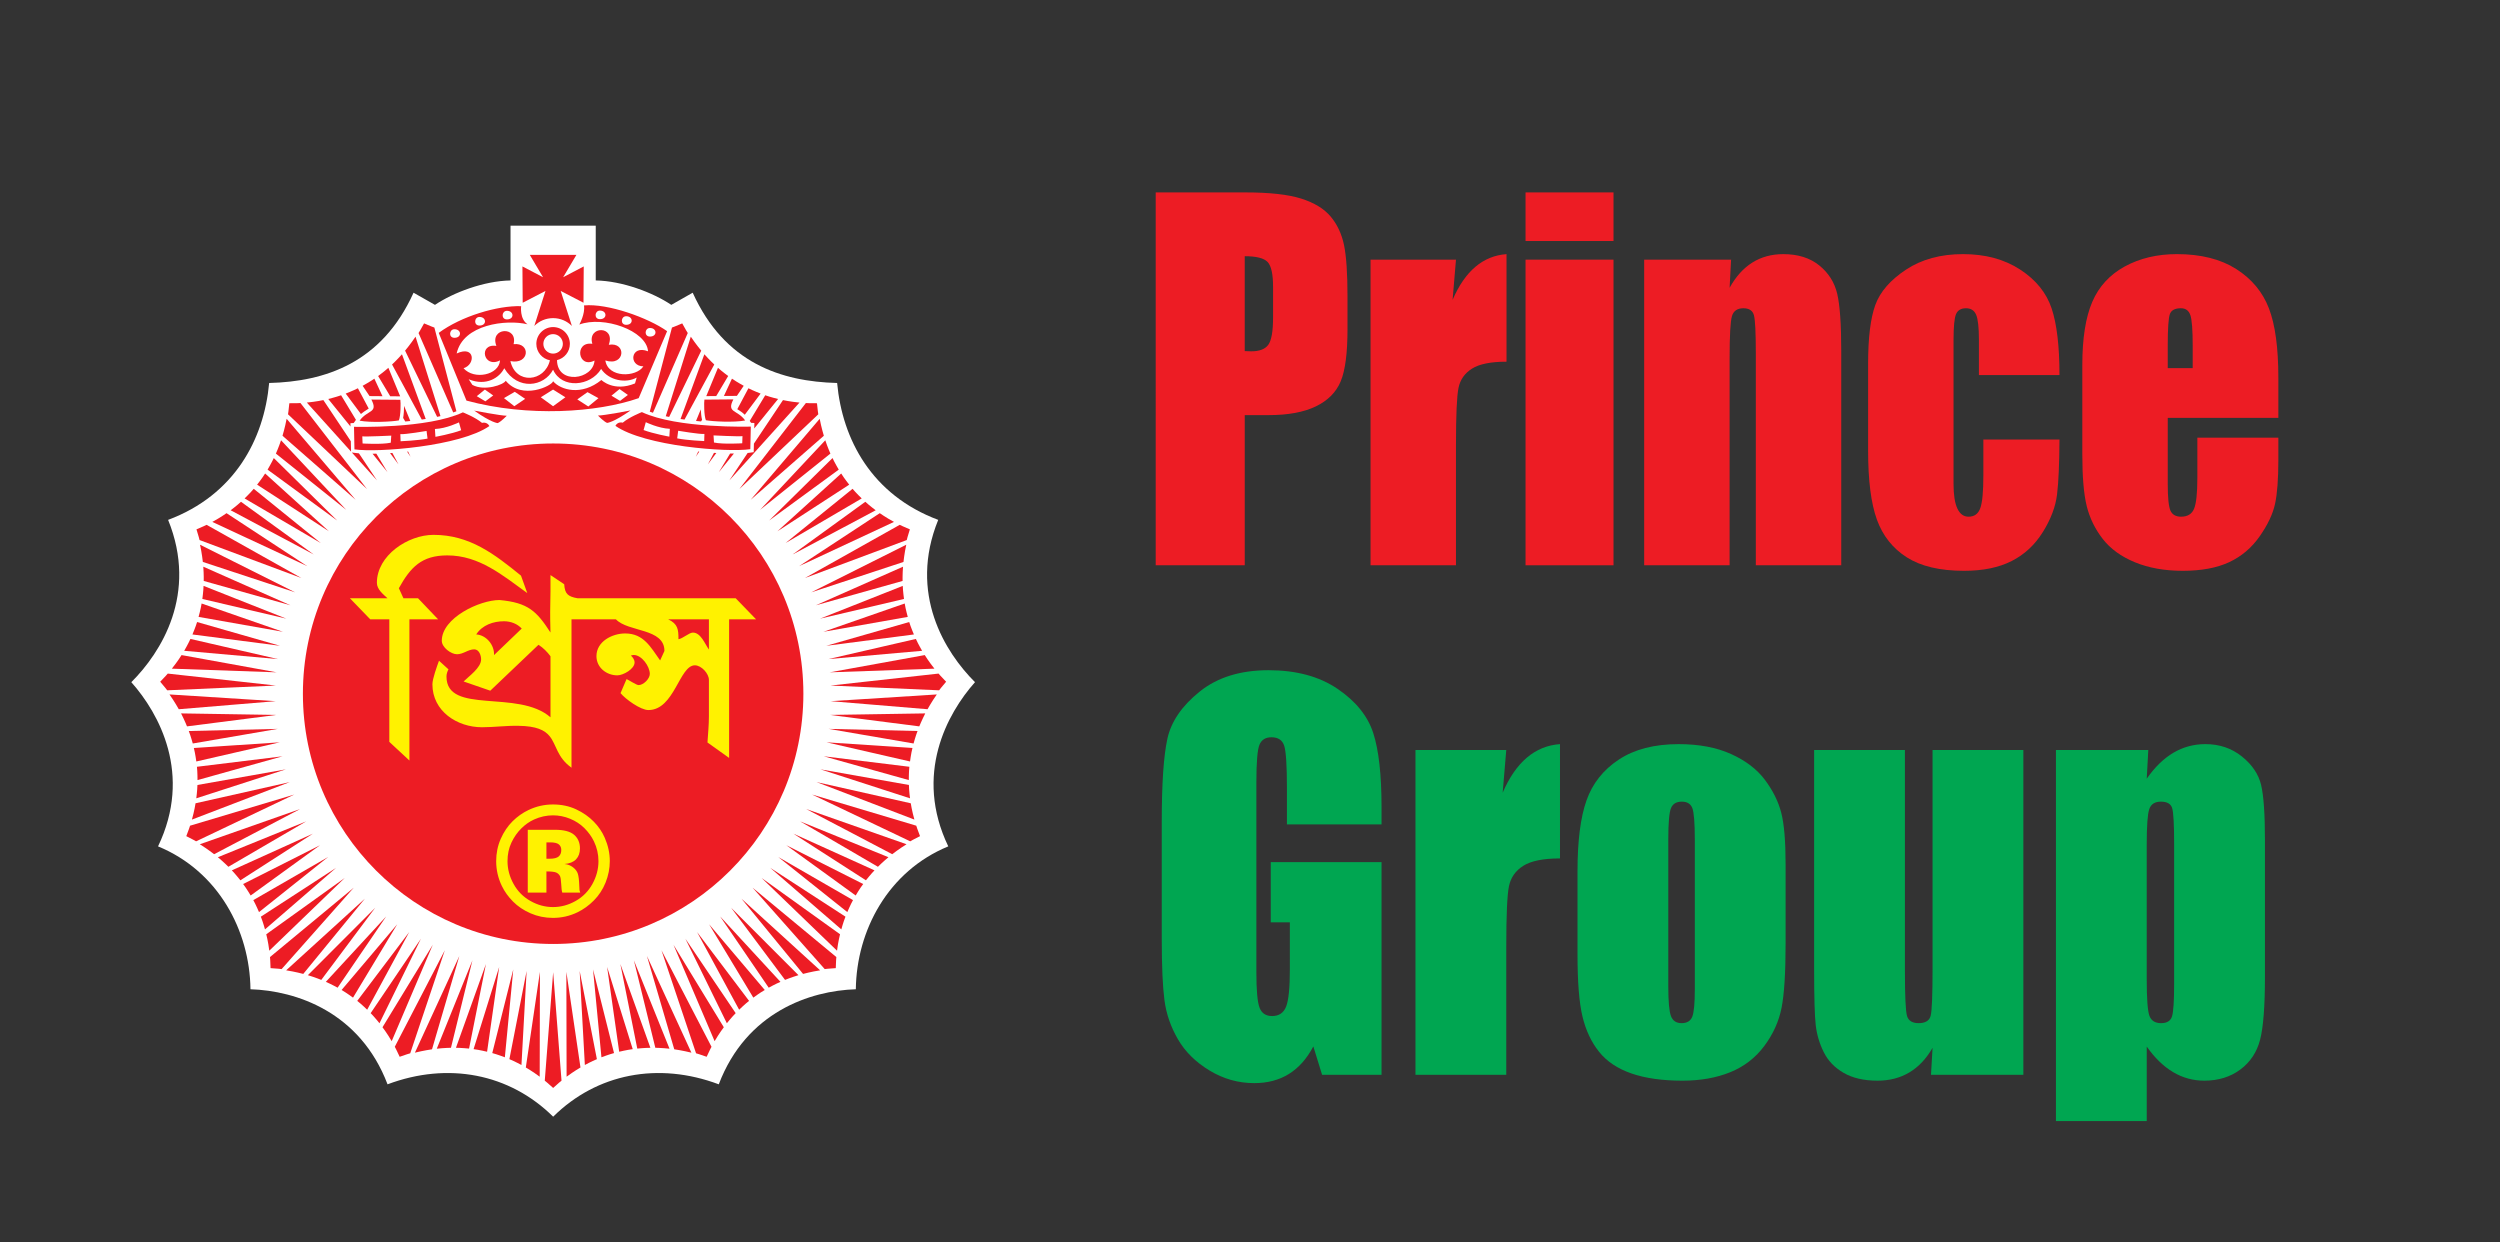 <?xml version="1.0" encoding="utf-8"?>
<!-- Generator: Adobe Illustrator 16.0.0, SVG Export Plug-In . SVG Version: 6.00 Build 0)  -->
<!DOCTYPE svg PUBLIC "-//W3C//DTD SVG 1.1//EN" "http://www.w3.org/Graphics/SVG/1.1/DTD/svg11.dtd">
<svg version="1.1" id="Layer_1" xmlns="http://www.w3.org/2000/svg" xmlns:xlink="http://www.w3.org/1999/xlink" x="0px" y="0px"
	 width="745.462px" height="370.481px" viewBox="0 0 745.462 370.481" enable-background="new 0 0 745.462 370.481"
	 xml:space="preserve">
<rect x="0" y="0" width="745.462" height="370.481" fill="#333333" stroke="none"/>
<g>
	<path fill="#FFFFFF" d="M152.232,67.29v16.334c-7.965,0.151-17.031,3.607-22.533,7.282l-6.381-3.624
		c-9.51,21.04-26.433,26.498-43.059,26.921c-1.544,16.848-10.324,33.396-30.131,40.816c8.953,22.037-2.073,39.525-10.972,48.394
		c8.333,9.387,18.262,27.52,7.97,48.962c17.993,7.41,27.349,25.115,27.561,42.607c13.607,0.426,32.673,6.758,40.871,28.346
		c17.992-6.758,36.346-3.239,49.386,9.655c13.038-12.895,31.387-16.413,49.384-9.655c8.203-21.588,27.274-27.92,40.866-28.346
		c0.222-17.492,9.575-35.197,27.565-42.607c-10.287-21.442-0.363-39.576,7.97-48.962c-8.893-8.869-19.925-26.357-10.966-48.394
		c-19.818-7.42-28.598-23.968-30.142-40.816c-16.621-0.423-33.544-5.881-43.068-26.921l-6.377,3.624
		c-5.503-3.675-14.563-7.131-22.534-7.282V67.29H152.232z"/>
	<g>
		<g>
			<path fill="#ED1C24" d="M164.943,289.902l2.493,32.338c0,0-1.083,0.86-2.493,2.169c-1.416-1.309-2.5-2.169-2.5-2.169
				L164.943,289.902z"/>
			<path fill="#ED1C24" d="M123.72,313.892l13.251-28.832l-8.149,27.824C128.822,312.884,126.219,313.26,123.72,313.892z"/>
			<path fill="#ED1C24" d="M130.242,312.709l10.635-26.363l-6.404,26.084C134.473,312.43,132.507,312.458,130.242,312.709z"/>
			<path fill="#ED1C24" d="M135.956,312.438l8.943-24.984l-5.029,25.216C139.87,312.669,137.408,312.43,135.956,312.438z"/>
			<path fill="#ED1C24" d="M141.218,312.841l7.632-24.513l-3.608,25.284C145.242,313.612,142.872,313.041,141.218,312.841z"/>
			<path fill="#ED1C24" d="M146.787,314.012l6.263-24.953l-2.51,26.21C150.54,315.269,148.243,314.394,146.787,314.012z"/>
			<path fill="#ED1C24" d="M151.893,315.825l5.138-26.292l-1.54,28.031C155.491,317.564,153.542,316.502,151.893,315.825z"/>
			<path fill="#ED1C24" d="M156.792,318.31l4.21-28.506c0,0-0.067,31.129-0.072,31.254
				C158.773,319.441,156.792,318.31,156.792,318.31z"/>
		</g>
		<g>
			<path fill="#ED1C24" d="M132.647,283.341l-10.323,30.737c0,0-1.343,0.37-3.147,1.038c-0.783-1.757-1.457-2.983-1.457-2.983
				L132.647,283.341z"/>
			<path fill="#ED1C24" d="M85.327,289.337l23.471-21.366l-18.37,22.434C90.428,290.404,87.882,289.721,85.327,289.337z"/>
			<path fill="#ED1C24" d="M91.797,290.783l20.091-20.116l-16.083,21.522C95.805,292.189,93.99,291.444,91.797,290.783z"/>
			<path fill="#ED1C24" d="M97.158,292.775l17.991-19.506l-14.476,21.242C100.673,294.512,98.501,293.329,97.158,292.775z"/>
			<path fill="#ED1C24" d="M101.851,295.202l16.596-19.594l-13.184,21.874C105.263,297.482,103.297,296.022,101.851,295.202z"/>
			<path fill="#ED1C24" d="M106.521,298.45l15.508-20.533l-12.542,23.164C109.487,301.081,107.719,299.362,106.521,298.45z"/>
			<path fill="#ED1C24" d="M110.524,302.107l14.989-22.196l-12.359,25.208C113.153,305.119,111.78,303.375,110.524,302.107z"/>
			<path fill="#ED1C24" d="M114.055,306.311l14.999-24.604c0,0-12.21,28.638-12.256,28.755
				C115.45,308.131,114.055,306.311,114.055,306.311z"/>
		</g>
		<g>
			<path fill="#ED1C24" d="M105.485,264.694l-21.506,24.271c0,0-1.385-0.178-3.303-0.28c-0.031-1.919-0.171-3.304-0.171-3.304
				L105.485,264.694z"/>
			<path fill="#ED1C24" d="M59.584,251.744l29.937-10.514l-25.674,13.481C63.847,254.712,61.777,253.093,59.584,251.744z"/>
			<path fill="#ED1C24" d="M64.966,255.609l26.344-10.693l-23.207,13.546C68.103,258.462,66.719,257.063,64.966,255.609z"/>
			<path fill="#ED1C24" d="M69.129,259.525l24.172-10.935L71.68,262.496C71.68,262.496,70.141,260.563,69.129,259.525z"/>
			<path fill="#ED1C24" d="M72.495,263.601l22.932-11.571l-20.681,14.993C74.745,267.022,73.505,264.917,72.495,263.601z"/>
			<path fill="#ED1C24" d="M75.533,268.401l22.288-12.847l-20.588,16.421C77.233,271.976,76.269,269.708,75.533,268.401z"/>
			<path fill="#ED1C24" d="M77.783,273.339l22.465-14.585l-21.23,18.377C79.017,277.131,78.436,274.986,77.783,273.339z"/>
			<path fill="#ED1C24" d="M79.395,278.585l23.409-16.794c0,0-22.408,21.607-22.506,21.691
				C79.97,280.796,79.395,278.585,79.395,278.585z"/>
		</g>
		<g>
			<path fill="#ED1C24" d="M87.748,236.921L58.47,250.872c0,0-1.192-0.71-2.923-1.544c0.714-1.779,1.124-3.117,1.124-3.117
				L87.748,236.921z"/>
			<path fill="#ED1C24" d="M50.537,207.072l31.674,2.008l-28.899,2.401C53.312,211.481,52.036,209.178,50.537,207.072z"/>
			<path fill="#ED1C24" d="M53.99,212.725l28.428,0.456l-26.655,3.414C55.764,216.595,55.038,214.772,53.99,212.725z"/>
			<path fill="#ED1C24" d="M56.292,217.978l26.525-0.64l-25.332,4.359C57.485,221.696,56.826,219.321,56.292,217.978z"/>
			<path fill="#ED1C24" d="M57.8,223.035l25.629-1.689l-24.892,5.715C58.537,227.061,58.221,224.642,57.8,223.035z"/>
			<path fill="#ED1C24" d="M58.724,228.64l25.541-3.128l-25.369,7.096C58.896,232.607,58.896,230.136,58.724,228.64z"/>
			<path fill="#ED1C24" d="M58.874,234.067l26.375-4.661l-26.717,8.64C58.532,238.046,58.822,235.847,58.874,234.067z"/>
			<path fill="#ED1C24" d="M58.309,239.528l28.107-6.324c0,0-29.066,11.135-29.189,11.185
				C57.967,241.788,58.309,239.528,58.309,239.528z"/>
		</g>
		<g>
			<path fill="#ED1C24" d="M82.252,204.422l-32.394,1.418c0,0-0.824-1.114-2.089-2.559c1.359-1.365,2.261-2.428,2.261-2.428
				L82.252,204.422z"/>
			<path fill="#ED1C24" d="M59.651,162.428l28.376,14.208l-27.542-9.074C60.486,167.562,60.207,164.945,59.651,162.428z"/>
			<path fill="#ED1C24" d="M60.621,168.979l25.997,11.513l-25.867-7.261C60.751,173.23,60.793,171.26,60.621,168.979z"/>
			<path fill="#ED1C24" d="M60.699,174.704l24.669,9.769L60.341,178.6C60.341,178.6,60.663,176.152,60.699,174.704z"/>
			<path fill="#ED1C24" d="M60.118,179.955l24.25,8.437l-25.161-4.444C59.207,183.948,59.87,181.605,60.118,179.955z"/>
			<path fill="#ED1C24" d="M58.771,185.479l24.73,7.088l-26.12-3.379C57.381,189.188,58.34,186.927,58.771,185.479z"/>
			<path fill="#ED1C24" d="M56.785,190.522l26.11,6.01l-27.971-2.474C54.924,194.059,56.048,192.15,56.785,190.522z"/>
			<path fill="#ED1C24" d="M54.14,195.335l28.351,5.145c0,0-31.114-1.083-31.254-1.095C52.943,197.283,54.14,195.335,54.14,195.335z
				"/>
		</g>
		<g>
			<path fill="#ED1C24" d="M89.889,172.368l-30.382-11.335c0,0-0.331-1.36-0.923-3.189c1.783-0.722,3.022-1.35,3.022-1.35
				L89.889,172.368z"/>
			<path fill="#ED1C24" d="M85.472,124.878l20.572,24.16l-21.806-19.099C84.238,129.939,85,127.419,85.472,124.878z"/>
			<path fill="#ED1C24" d="M83.802,131.286l19.442,20.749l-20.978-16.782C82.267,135.253,83.077,133.456,83.802,131.286z"/>
			<path fill="#ED1C24" d="M81.64,136.586l18.899,18.628l-20.75-15.176C79.79,140.038,81.044,137.907,81.64,136.586z"/>
			<path fill="#ED1C24" d="M79.058,141.19l19.028,17.244l-21.423-13.912C76.663,144.523,78.182,142.61,79.058,141.19z"/>
			<path fill="#ED1C24" d="M75.662,145.754L95.66,161.94l-22.725-13.314C72.935,148.626,74.709,146.916,75.662,145.754z"/>
			<path fill="#ED1C24" d="M71.862,149.624l21.688,15.719l-24.777-13.188C68.772,152.155,70.561,150.834,71.862,149.624z"/>
			<path fill="#ED1C24" d="M67.548,153.022l24.089,15.807c0,0-28.21-13.153-28.325-13.207
				C65.687,154.354,67.548,153.022,67.548,153.022z"/>
		</g>
		<path fill="#ED1C24" d="M109.435,145.838l-23.554-22.301c0,0,0.229-1.374,0.394-3.296c1.929,0.034,3.319-0.063,3.319-0.063
			L109.435,145.838z"/>
		<g>
			<path fill="#ED1C24" d="M206.166,313.892l-13.263-28.832l8.151,27.824C201.053,312.884,203.661,313.26,206.166,313.892z"/>
			<path fill="#ED1C24" d="M199.639,312.709l-10.629-26.363l6.398,26.084C195.408,312.43,197.367,312.458,199.639,312.709z"/>
			<path fill="#ED1C24" d="M193.936,312.438l-8.955-24.984l5.045,25.216C190.026,312.669,192.472,312.43,193.936,312.438z"/>
			<path fill="#ED1C24" d="M188.667,312.841l-7.636-24.513l3.603,25.284C184.634,313.612,187.008,313.041,188.667,312.841z"/>
			<path fill="#ED1C24" d="M183.094,314.012l-6.259-24.953l2.505,26.21C179.34,315.269,181.636,314.394,183.094,314.012z"/>
			<path fill="#ED1C24" d="M177.981,315.825l-5.133-26.292l1.546,28.031C174.394,317.564,176.338,316.502,177.981,315.825z"/>
			<path fill="#ED1C24" d="M173.088,318.31l-4.206-28.506c0,0,0.062,31.129,0.067,31.254
				C171.107,319.441,173.088,318.31,173.088,318.31z"/>
		</g>
		<g>
			<path fill="#ED1C24" d="M197.233,283.341l10.322,30.737c0,0,1.348,0.37,3.158,1.038c0.782-1.757,1.447-2.983,1.447-2.983
				L197.233,283.341z"/>
			<path fill="#ED1C24" d="M244.553,289.337l-23.461-21.366l18.37,22.434C239.461,290.404,242.002,289.721,244.553,289.337z"/>
			<path fill="#ED1C24" d="M238.088,290.783l-20.086-20.116l16.083,21.522C234.084,292.189,235.9,291.444,238.088,290.783z"/>
			<path fill="#ED1C24" d="M232.722,292.775L214.73,273.27l14.487,21.242C229.217,294.512,231.384,293.329,232.722,292.775z"/>
			<path fill="#ED1C24" d="M228.04,295.202l-16.602-19.594l13.191,21.874C224.629,297.482,226.593,296.022,228.04,295.202z"/>
			<path fill="#ED1C24" d="M223.363,298.45l-15.513-20.533l12.551,23.164C220.402,301.081,222.166,299.362,223.363,298.45z"/>
			<path fill="#ED1C24" d="M219.366,302.107l-14.994-22.196l12.365,25.208C216.737,305.119,218.121,303.375,219.366,302.107z"/>
			<path fill="#ED1C24" d="M215.83,306.311l-15.01-24.604c0,0,12.221,28.638,12.267,28.755
				C214.44,308.131,215.83,306.311,215.83,306.311z"/>
		</g>
		<g>
			<path fill="#ED1C24" d="M224.406,264.694l21.511,24.271c0,0,1.374-0.178,3.297-0.28c0.031-1.919,0.171-3.304,0.171-3.304
				L224.406,264.694z"/>
			<path fill="#ED1C24" d="M270.311,251.744l-29.942-10.514l25.675,13.481C266.043,254.712,268.113,253.093,270.311,251.744z"/>
			<path fill="#ED1C24" d="M264.923,255.609l-26.349-10.693l23.212,13.546C261.786,258.462,263.171,257.063,264.923,255.609z"/>
			<path fill="#ED1C24" d="M260.76,259.525l-24.181-10.935l21.625,13.905C258.205,262.496,259.744,260.563,260.76,259.525z"/>
			<path fill="#ED1C24" d="M257.39,263.601l-22.927-11.571l20.688,14.993C255.151,267.022,256.379,264.917,257.39,263.601z"/>
			<path fill="#ED1C24" d="M254.353,268.401l-22.284-12.847l20.588,16.421C252.657,271.976,253.616,269.708,254.353,268.401z"/>
			<path fill="#ED1C24" d="M252.106,273.339l-22.47-14.585l21.232,18.377C250.868,277.131,251.449,274.986,252.106,273.339z"/>
			<path fill="#ED1C24" d="M250.49,278.585l-23.409-16.794c0,0,22.408,21.607,22.507,21.691
				C249.919,280.796,250.49,278.585,250.49,278.585z"/>
		</g>
		<g>
			<path fill="#ED1C24" d="M242.137,236.921l29.278,13.951c0,0,1.198-0.71,2.925-1.544c-0.71-1.779-1.125-3.117-1.125-3.117
				L242.137,236.921z"/>
			<path fill="#ED1C24" d="M279.343,207.072l-31.663,2.008l28.897,2.401C276.578,211.481,277.854,209.178,279.343,207.072z"/>
			<path fill="#ED1C24" d="M275.895,212.725l-28.423,0.456l26.645,3.414C274.117,216.595,274.858,214.772,275.895,212.725z"/>
			<path fill="#ED1C24" d="M273.597,217.978l-26.529-0.64l25.343,4.359C272.411,221.696,273.064,219.321,273.597,217.978z"/>
			<path fill="#ED1C24" d="M272.084,223.035l-25.629-1.689l24.898,5.715C271.354,227.061,271.665,224.642,272.084,223.035z"/>
			<path fill="#ED1C24" d="M271.161,228.64l-25.53-3.128l25.359,7.096C270.99,232.607,270.99,230.136,271.161,228.64z"/>
			<path fill="#ED1C24" d="M271.021,234.067l-26.379-4.661l26.712,8.64C271.354,238.046,271.063,235.847,271.021,234.067z"/>
			<path fill="#ED1C24" d="M271.575,239.528l-28.106-6.324c0,0,29.077,11.135,29.19,11.185
				C271.923,241.788,271.575,239.528,271.575,239.528z"/>
		</g>
		<g>
			<path fill="#ED1C24" d="M247.633,204.422l32.394,1.418c0,0,0.831-1.114,2.095-2.559c-1.358-1.365-2.26-2.428-2.26-2.428
				L247.633,204.422z"/>
			<path fill="#ED1C24" d="M270.234,162.428l-28.366,14.208l27.536-9.074C269.404,167.562,269.678,164.945,270.234,162.428z"/>
			<path fill="#ED1C24" d="M269.269,168.979l-26.001,11.513l25.866-7.261C269.134,173.23,269.093,171.26,269.269,168.979z"/>
			<path fill="#ED1C24" d="M269.19,174.704l-24.669,9.769l25.039-5.873C269.56,178.6,269.222,176.152,269.19,174.704z"/>
			<path fill="#ED1C24" d="M269.772,179.955l-24.245,8.437l25.152-4.444C270.679,183.948,270.02,181.605,269.772,179.955z"/>
			<path fill="#ED1C24" d="M271.115,185.479l-24.731,7.088l26.125-3.379C272.509,189.188,271.54,186.927,271.115,185.479z"/>
			<path fill="#ED1C24" d="M273.1,190.522l-26.105,6.01l27.967-2.474C274.962,194.059,273.836,192.15,273.1,190.522z"/>
			<path fill="#ED1C24" d="M275.745,195.335l-28.34,5.145c0,0,31.104-1.083,31.232-1.095
				C276.947,197.283,275.745,195.335,275.745,195.335z"/>
		</g>
		<g>
			<path fill="#ED1C24" d="M240.001,172.368l30.377-11.335c0,0,0.327-1.36,0.928-3.189c-1.778-0.722-3.022-1.35-3.022-1.35
				L240.001,172.368z"/>
			<path fill="#ED1C24" d="M244.419,124.878l-20.584,24.16l21.822-19.099C245.657,129.939,244.896,127.419,244.419,124.878z"/>
			<path fill="#ED1C24" d="M246.088,131.286l-19.448,20.749l20.976-16.782C247.616,135.253,246.809,133.456,246.088,131.286z"/>
			<path fill="#ED1C24" d="M248.245,136.586l-18.899,18.628l20.756-15.176C250.102,140.038,248.846,137.907,248.245,136.586z"/>
			<path fill="#ED1C24" d="M250.832,141.19l-19.038,17.244l21.429-13.912C253.223,144.523,251.698,142.61,250.832,141.19z"/>
			<path fill="#ED1C24" d="M254.223,145.754L234.22,161.94l22.729-13.314C256.95,148.626,255.181,146.916,254.223,145.754z"/>
			<path fill="#ED1C24" d="M258.023,149.624l-21.688,15.719l24.783-13.188C261.118,152.155,259.335,150.834,258.023,149.624z"/>
			<path fill="#ED1C24" d="M262.337,153.022l-24.083,15.807c0,0,28.21-13.153,28.32-13.207
				C264.204,154.354,262.337,153.022,262.337,153.022z"/>
		</g>
		<path fill="#ED1C24" d="M220.455,145.838l23.549-22.301c0,0-0.224-1.374-0.394-3.296c-1.924,0.034-3.308-0.063-3.308-0.063
			L220.455,145.838z"/>
		<g>
			<path fill="#ED1C24" d="M218.681,119.087c-2.121,4.096,1.172,3.002,3.516,6.287c-3.37,0.662-9.8,0.293-11.708-0.07
				c-0.585-1.314-0.585-5.484-0.44-6.142L218.681,119.087z"/>
			<path fill="#ED1C24" d="M191.4,122.882c0,0-3.733,1.471-5.709,3.153c0,0-1.467-0.439-2.188,0.944
				c8.694,6.075,33.348,7.978,40.229,6.958l0.145-6.734C223.876,127.203,201.93,127.865,191.4,122.882z M199.591,130.203
				c0,0-4.821-0.88-7.683-1.969l0.658-2.345c0,0,3.737,1.831,7.17,1.976L199.591,130.203z M209.981,131.521
				c0,0-5.278-0.219-8.052-0.806l0.295-2.268c0,0,6.513,1.1,7.823,0.948L209.981,131.521z M221.327,132.179
				c0,0-5.636,0.36-8.427-0.224l-0.134-2.123c0,0,7.311,0.371,8.632,0.223L221.327,132.179z"/>
			<path fill="#ED1C24" d="M188.029,122.383c0,0-7.901,1.529-9.727,1.529c0,0,1.686,1.754,2.718,2.192
				C181.02,126.104,182.838,126.035,188.029,122.383z"/>
			<path fill="#ED1C24" d="M110.737,119.141c2.13,4.103-1.162,3-3.505,6.298c3.375,0.658,9.804,0.289,11.702-0.08
				c0.58-1.316,0.58-5.486,0.44-6.144L110.737,119.141z"/>
			<path fill="#ED1C24" d="M143.728,126.097c-1.981-1.681-5.703-3.142-5.703-3.142c-10.536,4.965-32.468,4.31-32.468,4.31
				l0.135,6.728c6.88,1.021,31.528-0.884,40.234-6.95C145.189,125.65,143.728,126.097,143.728,126.097z M116.523,132.009
				c-2.784,0.591-8.409,0.231-8.409,0.231l-0.083-2.123c1.321,0.14,8.638-0.22,8.638-0.22L116.523,132.009z M119.452,131.575
				l-0.078-2.119c1.317,0.145,7.819-0.955,7.819-0.955l0.296,2.278C124.71,131.356,119.452,131.575,119.452,131.575z
				 M129.837,130.258l-0.15-2.338c3.443-0.138,7.171-1.977,7.171-1.977l0.652,2.347
				C134.659,129.381,129.837,130.258,129.837,130.258z"/>
			<path fill="#ED1C24" d="M141.389,122.438c0,0,7.906,1.531,9.722,1.531c0,0-1.675,1.759-2.702,2.197
				C148.409,126.166,146.584,126.097,141.389,122.438z"/>
			<path fill="none" d="M142.975,97.078c2.267,0,2.126-2.566,0-2.566C141.369,94.511,141.151,97.078,142.975,97.078z"/>
			<path fill="none" d="M135.51,98.169c-1.608,0-1.836,2.559,0,2.559C137.791,100.728,137.635,98.169,135.51,98.169z"/>
			<polygon fill="none" points="142.167,118.133 144.733,119.671 147.066,117.917 144.583,116.164 			"/>
			<path fill="none" d="M151.167,95.242c2.267,0,2.121-2.561,0-2.561C149.56,92.681,149.337,95.242,151.167,95.242z"/>
			<path fill="none" d="M178.889,92.612c-1.608,0-1.83,2.558,0,2.558C181.155,95.17,181.02,92.612,178.889,92.612z"/>
			<path fill="none" d="M186.717,94.293c-1.612,0-1.829,2.561,0,2.561C188.978,96.854,188.839,94.293,186.717,94.293z"/>
			<polygon fill="none" points="161.256,118.46 164.922,121.13 168.587,118.46 164.922,116.164 			"/>
			<path fill="none" d="M193.815,97.801c-1.618,0-1.83,2.559,0,2.559C196.076,100.36,195.931,97.801,193.815,97.801z"/>
			<polygon fill="none" points="182.326,117.988 184.888,119.534 187.231,117.766 184.743,116.012 			"/>
			<path fill="none" d="M179.251,110.013c-3.214,5.269-11.77,5.999-14.329,0.224c-2.718,5.122-10.545,6.288-14.559-0.436
				c-1.389,2.774-5.34,5.48-10.608,3.287l1.105,1.685c3.654,1.976,9.42-0.083,9.939-1.244c4.898,5.925,13.899,1.459,14.123,0.145
				c2.259,2.638,8.48,4.459,14.402-0.367c0,0,3.661,3.655,10.026,1.02l0.508-1.752C186.639,114.41,181.528,113.451,179.251,110.013z
				"/>
			<path fill="#ED1C24" d="M174.14,91.074c0.398,2.533-1.396,5.703-1.396,5.703c7.176-2.707,20.044,1.763,20.491,7.974
				c-5.207-2.053-5.937,4.422-1.39,4.493c-2.126,3.294-10.54,3.513-11.339-1.756c5.916,1.909,6.439-5.625,1.021-4.679
				c2.115-5.85-6.522-5.706-4.9-0.285c-5.486-0.814-4.324,7.562,0.652,4.986v0.014c-0.367,5.71-11.104,7.319-11.187-0.139
				c2.198-0.523,3.836-2.49,3.836-4.849c0-2.76-2.245-5.007-5.007-5.007c-2.758,0-4.993,2.248-4.993,5.007
				c0,2.438,1.742,4.46,4.054,4.897c-1.555,6.499-10.188,7.332-11.789,0.244c5.775,1.161,6.133-5.633,0.948-5.05
				c1.384-5.488-7.243-5.05-5.127,0.516c-5.481-0.809-3.874,6.869,1.093,4.313c-0.29,4.388-7.74,5.927-10.888,2.345
				c3.661-1.099,3.443-6.95-2.053-4.392c1.914-8.707,14.782-10.239,21.144-8.707c-2.417-1.607-1.909-5.405-1.909-5.405
				c-7.087-0.223-17.851,2.996-24.575,7.963l8.27,20.194c18.364,4.969,38.978,3.576,51.353-0.73l8.477-19.971
				C193.235,94.734,181.232,90.416,174.14,91.074z M178.889,95.17c-1.83,0-1.608-2.558,0-2.558
				C181.02,92.612,181.155,95.17,178.889,95.17z M186.717,96.854c-1.829,0-1.612-2.561,0-2.561
				C188.839,94.293,188.978,96.854,186.717,96.854z M151.167,92.681c2.121,0,2.267,2.561,0,2.561
				C149.337,95.242,149.56,92.681,151.167,92.681z M142.975,94.511c2.126,0,2.267,2.566,0,2.566
				C141.151,97.078,141.369,94.511,142.975,94.511z M135.51,98.169c2.125,0,2.281,2.559,0,2.559
				C133.673,100.728,133.902,98.169,135.51,98.169z M162.019,102.537c0-1.607,1.296-2.908,2.903-2.908
				c1.606,0,2.913,1.301,2.913,2.908c0,1.603-1.307,2.909-2.913,2.909C163.315,105.445,162.019,104.14,162.019,102.537z
				 M144.733,119.671l-2.565-1.538l2.415-1.969l2.483,1.754L144.733,119.671z M164.922,121.13l-3.666-2.67l3.666-2.296l3.665,2.296
				L164.922,121.13z M153.361,121.125l-3.086-2.416l3.225-1.877l3.095,2.1L153.361,121.125z M175.425,121.212l-3.282-2.119
				l3.039-2.163l3.271,1.799L175.425,121.212z M184.888,119.534l-2.562-1.546l2.417-1.976l2.489,1.754L184.888,119.534z
				 M189.351,114.327c-6.366,2.636-10.026-1.02-10.026-1.02c-5.922,4.826-12.143,3.005-14.402,0.367
				c-0.223,1.314-9.224,5.78-14.123-0.145c-0.519,1.161-6.285,3.22-9.939,1.244l-1.105-1.685c5.268,2.193,9.219-0.513,10.608-3.287
				c4.013,6.724,11.841,5.558,14.559,0.436c2.56,5.775,11.115,5.044,14.329-0.224c2.276,3.438,7.388,4.397,10.608,2.562
				L189.351,114.327z M193.815,100.36c-1.83,0-1.618-2.559,0-2.559C195.931,97.801,196.076,100.36,193.815,100.36z"/>
			<path fill="#ED1C24" d="M173.984,90.275l0.077-10.831l-6.138,3.22l3.951-6.658H157.98l3.95,6.658l-6.149-3.22l0.078,10.831
				l6.792-3.52l-3.329,10.434c1.426-1.434,3.411-2.331,5.6-2.331c2.187,0,4.172,0.897,5.608,2.331l-3.338-10.434L173.984,90.275z"/>
		</g>
		<path fill="#ED1C24" d="M209.1,104.562c0,0-1.685-2.025-3.116-4.173l-7.461,23.727c0.333,0.076,0.67,0.146,1.006,0.213
			L209.1,104.562z"/>
		<path fill="#ED1C24" d="M212.988,108.686c0,0-1.441-1.342-2.961-3.045l-7.098,19.303c0.394,0.055,0.784,0.112,1.183,0.167
			L212.988,108.686z"/>
		<path fill="#ED1C24" d="M209.349,125.157c-0.217-0.817-0.342-1.969-0.389-3.078l-1.415,3.446c0.502,0.051,1.006,0.1,1.503,0.141
			L209.349,125.157z"/>
		<path fill="#ED1C24" d="M217.131,112.125c0,0-1.981-1.468-3.043-2.45l-3.49,8.442l2.972-0.02L217.131,112.125z"/>
		<path fill="#ED1C24" d="M207.472,136.204l1.037-1.537c-0.104,0-0.212-0.014-0.316-0.029L207.472,136.204z"/>
		<path fill="#ED1C24" d="M219.729,118.042l2.038-3.003c0,0-2.152-1.171-3.506-2.13l-2.4,5.163l2.811-0.02L219.729,118.042z"/>
		<path fill="#ED1C24" d="M222.083,123.674l4.717-6.314c0,0-2.306-0.891-3.629-1.588l-3.324,6.249
			c0.073,0.042,0.151,0.098,0.24,0.145C220.656,122.521,221.383,122.98,222.083,123.674z"/>
		<path fill="#ED1C24" d="M211.064,138.479l2.535-3.402c-0.221-0.011-0.456-0.025-0.7-0.04L211.064,138.479z"/>
		<path fill="#ED1C24" d="M217.707,135.239l-3.365,5.562l4.5-5.562C218.475,135.239,218.091,135.239,217.707,135.239z"/>
		<path fill="#ED1C24" d="M224.944,126.133l-0.042,1.627l7.114-8.787c0,0-2.167-0.513-3.837-1.11l-4.62,7.651l0.41,0.57
			L224.944,126.133z"/>
		<path fill="#ED1C24" d="M223.876,134.957c-0.279,0.045-0.602,0.087-0.944,0.116l-5.464,8.187c0,0,20.838-23.122,20.926-23.221
			c-2.692-0.244-4.921-0.736-4.921-0.736l-8.669,12.98l-0.062,2.544L223.876,134.957z"/>
		<path fill="#ED1C24" d="M205.082,99.303c0,0-0.747-1.168-1.653-2.874c-1.753,0.781-3.06,1.24-3.06,1.24l-6.616,25.076
			c0.312,0.112,0.629,0.224,0.949,0.334L205.082,99.303z"/>
		<path fill="#ED1C24" d="M123.906,100.388c-1.425,2.148-3.116,4.173-3.116,4.173l9.55,19.742c0.343-0.071,0.664-0.154,1.001-0.224
			L123.906,100.388z"/>
		<path fill="#ED1C24" d="M119.862,105.641c-1.514,1.703-2.955,3.045-2.955,3.045l8.86,16.424c0.394-0.055,0.794-0.118,1.177-0.181
			L119.862,105.641z"/>
		<path fill="#ED1C24" d="M115.807,109.674c-1.067,0.982-3.058,2.45-3.058,2.45l3.608,6.035l2.966,0.021L115.807,109.674z"/>
		<path fill="#ED1C24" d="M120.847,125.687c0.502-0.049,1.001-0.098,1.503-0.154l-1.862-4.506c0,1.139-0.082,2.524-0.28,3.589
			L120.847,125.687z"/>
		<path fill="#ED1C24" d="M111.628,112.909c-1.358,0.958-3.499,2.13-3.499,2.13l2.068,3.067l3.857,0.032L111.628,112.909z"/>
		<path fill="#ED1C24" d="M122.424,136.204l-0.732-1.551c-0.098,0.014-0.202,0.014-0.3,0.029L122.424,136.204z"/>
		<path fill="#ED1C24" d="M109.943,121.826l-3.225-6.054c-1.338,0.697-3.634,1.588-3.634,1.588l4.542,6.091
			c0.617-0.539,1.218-0.917,1.71-1.224C109.582,122.079,109.783,121.951,109.943,121.826z"/>
		<path fill="#ED1C24" d="M118.82,138.479L117,135.065c-0.232,0.011-0.467,0.033-0.688,0.047L118.82,138.479z"/>
		<path fill="#ED1C24" d="M115.543,140.8l-3.323-5.522c-0.39,0.017-0.762,0.017-1.135,0.017L115.543,140.8z"/>
		<path fill="#ED1C24" d="M105.464,126.137l0.674-0.942l-4.428-7.332c-1.68,0.597-3.831,1.11-3.831,1.11l6.631,8.202l-0.015-0.98
			L105.464,126.137z"/>
		<path fill="#ED1C24" d="M96.422,119.302c0,0-2.24,0.492-4.931,0.736c0.052,0.054,7.244,8.033,13.19,14.629l-0.073-3.103
			L96.422,119.302z"/>
		<path fill="#ED1C24" d="M104.91,134.924c4.08,4.527,7.511,8.335,7.511,8.335l-5.397-8.079c-0.55-0.047-1.053-0.097-1.477-0.167
			L104.91,134.924z"/>
		<path fill="#ED1C24" d="M129.521,97.669c0,0-1.312-0.458-3.069-1.24c-0.896,1.706-1.649,2.874-1.649,2.874l10.338,23.686
			c0.327-0.112,0.643-0.231,0.954-0.349L129.521,97.669z"/>
	</g>
	<g>
		<path fill="#ED1C24" d="M239.555,206.861c0,41.204-33.405,74.616-74.612,74.616c-41.213,0-74.624-33.412-74.624-74.616
			c0-41.213,33.411-74.621,74.624-74.621C206.15,132.241,239.555,165.648,239.555,206.861z"/>
		<g>
			<path fill="#FFF200" d="M124.647,178.392h-4.35l-1.363-2.993c3.489-6.296,6.822-9.786,14.433-9.786
				c9.577,0,16.508,5.96,23.861,11.233l-1.877-5.198c-7.958-6.459-15.31-12.163-26.089-12.163c-7.616,0-16.881,6.127-16.881,14.301
				c0,1.952,1.877,3.415,3.162,4.605h-11.209l6.072,6.287h5.682v36.541l5.994,5.558v-42.099h8.555L124.647,178.392z"/>
			<path fill="#FFF200" d="M219.376,178.392h-47.165c-2.815-0.5-3.801-1.268-3.971-4.173l-4.095-2.739v4.873
				c-0.083,6.507-0.161,5.768,0,12.251c-4.123-6.373-6.668-8.904-15.207-9.686c-5.901,0-17.203,5.305-17.203,12.148
				c0,1.97,2.743,4.021,4.546,4.021c1.878,0,3.325-1.461,5.124-1.461c1.457,0,2.053,1.8,2.053,2.999
				c0,2.482-3.587,4.956-5.216,6.583l7.954,2.745l14.373-13.69c1.373,0.864,2.633,2.145,3.577,3.42v18.205
				c-9.629-8.431-31.015-0.673-31.015-12.158c0-0.772,0.243-1.46,0.59-2.145l-2.821-2.565c-0.59,1.622-1.964,5.392-1.964,7.021
				c0,8.025,7.361,12.813,14.792,12.813c3.593,0,7.269-0.51,10.872-0.427c5.377,0.073,7.792,1.288,9.254,3.049
				c2.125,2.589,2.188,6.342,6.558,9.438c0-2.673,0-44.232,0-44.232h6.33h6.921c3.681,3.855,14.461,2.574,14.461,9.42l-1.286,2.824
				c-2.82-3.932-4.868-8.042-10.438-8.042c-3.846,0-8.549,2.394-8.549,6.762c0,3.424,2.998,5.732,6.243,5.732
				c1.716,0,5.127-1.883,5.127-3.848c0-0.774-0.507-1.534-1.108-2.05c0.258-0.086,0.601-0.173,0.855-0.173
				c2.395,0,4.795,3.414,4.795,5.645c0,1.446-1.893,3.334-3.339,3.334c-0.673,0-2.82-1.46-3.593-1.794l-1.799,4.188
				c1.462,1.793,5.972,5.048,8.306,5.048c7.777,0,9.224-13.342,13.858-13.342c1.965,0,4.19,2.479,4.19,4.355v10.78
				c0,2.655-0.254,5.221-0.43,7.874l6.454,4.607v-41.319h8.047L219.376,178.392z M155.517,187.476l-8.207,7.866
				c0.171-2.995-2.313-5.987-5.304-6.164c1.793-2.814,5.132-3.928,8.295-3.928c1.97,0,4.03,0.766,5.304,2.226H155.517z
				 M211.387,193.676c-1.193-1.625-2.396-5.047-4.781-5.047c-1.125,0-3.007,1.796-4.298,1.971c0-2.913-0.167-4.551-3.063-5.921
				c4.292,0.022,8.166,0,12.143,0C211.413,185.847,211.387,193.676,211.387,193.676z"/>
			<path fill="#FFF200" d="M177.075,245.024c-1.432-1.482-3.201-2.715-5.278-3.69c-2.075-0.971-4.382-1.454-6.9-1.454
				c-2.587,0-5.045,0.558-7.367,1.685c-1.696,0.806-3.256,1.913-4.688,3.322c-1.425,1.414-2.603,3.146-3.521,5.221
				c-0.913,2.07-1.368,4.297-1.368,6.677c0,2.587,0.56,5.052,1.685,7.386c0.803,1.679,1.924,3.231,3.333,4.656
				c1.421,1.433,3.152,2.607,5.231,3.512c2.075,0.903,4.299,1.363,6.678,1.363c2.575,0,5.012-0.556,7.309-1.663
				c1.769-0.854,3.412-2.036,4.904-3.548c1.499-1.501,2.66-3.287,3.495-5.355c0.819-2.065,1.244-4.181,1.244-6.363
				c0-2.345-0.503-4.647-1.477-6.895C179.604,248.12,178.516,246.497,177.075,245.024z M176.643,263.601
				c-1.208,2.174-2.876,3.868-5.023,5.066c-2.146,1.208-4.387,1.809-6.724,1.809c-2.333,0-4.568-0.601-6.704-1.809
				c-2.157-1.198-3.837-2.893-5.04-5.066c-1.213-2.177-1.819-4.452-1.819-6.816c0-2.018,0.388-3.867,1.166-5.528
				c0.794-1.669,1.774-3.082,2.951-4.235c1.161-1.157,2.438-2.041,3.806-2.662c1.831-0.828,3.713-1.236,5.641-1.236
				c1.735,0,3.426,0.33,5.081,1.01c1.652,0.674,3.078,1.606,4.282,2.803c1.203,1.205,2.146,2.504,2.841,3.942
				c0.896,1.859,1.353,3.826,1.353,5.907C178.453,259.148,177.847,261.424,176.643,263.601z"/>
			<path fill="#FFF200" d="M172.734,264.129c-0.057-1.674-0.203-2.877-0.43-3.595c-0.234-0.72-0.716-1.355-1.436-1.912
				c-0.72-0.558-1.561-0.886-2.536-0.988c1.535-0.134,2.69-0.607,3.452-1.41c0.763-0.81,1.148-1.888,1.148-3.243
				c0-1.704-0.588-3.055-1.738-4.058c-1.167-0.994-3.065-1.494-5.734-1.494h-8.092v18.731h5.567v-6.313
				c1.395,0,2.349,0.108,2.878,0.317c0.501,0.216,0.901,0.571,1.161,1.057c0.177,0.368,0.311,1.16,0.367,2.394
				c0.052,1.225,0.161,2.072,0.323,2.545h5.35c-0.135-0.36-0.202-0.605-0.218-0.729C172.76,265.215,172.75,264.783,172.734,264.129z
				 M166.606,255.378c-0.503,0.444-1.399,0.683-2.689,0.683h-0.981v-4.878h1.121c1.224,0,2.083,0.202,2.575,0.601
				c0.487,0.41,0.731,0.96,0.731,1.675C167.363,254.295,167.109,254.926,166.606,255.378z"/>
		</g>
	</g>
</g>
<path fill="#ED1C24" d="M344.614,57.374h26.734c7.229,0,12.789,0.619,16.678,1.854c3.888,1.236,6.811,3.022,8.765,5.357
	c1.955,2.335,3.279,5.163,3.973,8.48c0.693,3.32,1.04,8.459,1.04,15.417v9.684c0,7.098-0.673,12.271-2.018,15.521
	c-1.347,3.252-3.814,5.747-7.409,7.486c-3.593,1.741-8.291,2.609-14.093,2.609h-7.124v44.778h-26.546V57.374z M371.16,76.397v28.294
	c0.756,0.046,1.407,0.069,1.954,0.069c2.438,0,4.13-0.652,5.076-1.957c0.945-1.305,1.419-4.018,1.419-8.138v-9.134
	c0-3.8-0.548-6.272-1.64-7.417C376.876,76.971,374.605,76.397,371.16,76.397z"/>
<path fill="#ED1C24" d="M434.15,77.427l-1.009,11.983c3.698-8.582,9.059-13.126,16.079-13.632v32.072
	c-4.666,0-8.093,0.687-10.278,2.061c-2.186,1.374-3.531,3.286-4.034,5.734c-0.506,2.45-0.758,8.093-0.758,16.929v35.986h-25.474
	V77.427H434.15z"/>
<path fill="#ED1C24" d="M481.125,57.374v14.491h-26.23V57.374H481.125z M481.125,77.427v91.133h-26.23V77.427H481.125z"/>
<path fill="#ED1C24" d="M516.184,77.427l-0.442,8.395c1.85-3.348,4.108-5.858,6.779-7.532c2.668-1.674,5.746-2.511,9.236-2.511
	c4.371,0,7.945,1.123,10.72,3.365c2.773,2.244,4.561,5.072,5.359,8.482c0.798,3.412,1.197,9.1,1.197,17.066v63.869h-25.473v-63.114
	c0-6.271-0.189-10.095-0.568-11.469c-0.378-1.373-1.43-2.061-3.152-2.061c-1.808,0-2.943,0.791-3.405,2.37
	c-0.463,1.58-0.693,5.803-0.693,12.67v61.603h-25.474V77.427H516.184z"/>
<path fill="#ED1C24" d="M614.105,111.834h-24.023v-10.508c0-3.663-0.273-6.146-0.819-7.451c-0.547-1.305-1.556-1.958-3.026-1.958
	c-1.472,0-2.459,0.574-2.964,1.718c-0.504,1.145-0.756,3.708-0.756,7.691v42.991c0,3.251,0.377,5.69,1.135,7.314
	c0.757,1.625,1.87,2.438,3.342,2.438c1.723,0,2.89-0.848,3.499-2.54c0.609-1.694,0.914-4.899,0.914-9.616v-10.851h22.699
	c-0.042,7.28-0.283,12.74-0.724,16.379c-0.442,3.641-1.851,7.372-4.226,11.194c-2.375,3.823-5.476,6.708-9.3,8.652
	c-3.826,1.946-8.555,2.921-14.188,2.921c-7.188,0-12.885-1.34-17.088-4.018c-4.203-2.68-7.178-6.433-8.922-11.265
	c-1.745-4.829-2.616-11.685-2.616-20.567v-25.891c0-7.736,0.714-13.573,2.143-17.512c1.429-3.938,4.478-7.452,9.144-10.542
	s10.342-4.636,17.024-4.636c6.642,0,12.316,1.535,17.025,4.602c4.706,3.067,7.838,6.936,9.395,11.606
	C613.328,96.656,614.105,103.272,614.105,111.834z"/>
<path fill="#ED1C24" d="M679.367,124.607h-32.979v19.71c0,4.12,0.274,6.776,0.82,7.967c0.546,1.191,1.597,1.785,3.153,1.785
	c1.933,0,3.226-0.791,3.878-2.369c0.65-1.579,0.977-4.635,0.977-9.169v-12.018h24.15v6.73c0,5.631-0.326,9.957-0.978,12.98
	c-0.652,3.021-2.175,6.248-4.572,9.682c-2.396,3.435-5.433,6.01-9.11,7.726c-3.68,1.717-8.293,2.577-13.841,2.577
	c-5.382,0-10.13-0.85-14.25-2.542s-7.324-4.018-9.616-6.971c-2.291-2.953-3.878-6.203-4.76-9.752
	c-0.883-3.547-1.324-8.709-1.324-15.486v-26.578c0-7.966,0.987-14.25,2.963-18.852c1.977-4.601,5.213-8.126,9.711-10.576
	c4.498-2.449,9.668-3.675,15.511-3.675c7.146,0,13.042,1.477,17.687,4.43c4.645,2.952,7.902,6.867,9.773,11.744
	c1.87,4.875,2.807,11.732,2.807,20.568V124.607z M653.83,109.773v-6.661c0-4.715-0.231-7.76-0.694-9.134
	c-0.463-1.373-1.407-2.061-2.837-2.061c-1.765,0-2.858,0.583-3.279,1.751c-0.42,1.167-0.631,4.316-0.631,9.443v6.661H653.83z"/>
<path fill="#00A651" d="M411.955,245.826h-28.211v-10.729c0-6.763-0.268-10.996-0.804-12.699s-1.81-2.555-3.819-2.555
	c-1.742,0-2.927,0.729-3.552,2.189c-0.626,1.46-0.938,5.207-0.938,11.239v56.709c0,5.304,0.313,8.794,0.938,10.473
	c0.625,1.679,1.876,2.518,3.753,2.518c2.054,0,3.45-0.948,4.188-2.846s1.105-5.595,1.105-11.094V275.02h-5.695v-17.954h33.035
	v63.423h-17.728l-2.609-8.466c-1.922,3.648-4.349,6.386-7.275,8.21c-2.929,1.825-6.382,2.737-10.36,2.737
	c-4.74,0-9.178-1.253-13.313-3.759c-4.136-2.505-7.275-5.607-9.422-9.306c-2.146-3.696-3.487-7.577-4.023-11.641
	c-0.536-4.062-0.805-10.156-0.805-18.282v-35.105c0-11.287,0.559-19.486,1.676-24.596c1.116-5.108,4.322-9.791,9.616-14.049
	c5.293-4.258,12.139-6.387,20.538-6.387c8.264,0,15.121,1.85,20.571,5.547c5.45,3.698,9.002,8.09,10.655,13.174
	c1.651,5.085,2.479,12.469,2.479,22.15V245.826z"/>
<path fill="#00A651" d="M449.146,223.639l-1.072,12.735c3.931-9.12,9.626-13.95,17.088-14.487v34.084
	c-4.959,0-8.601,0.729-10.923,2.189c-2.323,1.46-3.753,3.492-4.289,6.094c-0.536,2.604-0.804,8.601-0.804,17.991v38.243h-27.072
	v-96.85H449.146z"/>
<path fill="#00A651" d="M532.438,257.649v23.72c0,8.71-0.402,15.096-1.206,19.158c-0.805,4.063-2.524,7.858-5.16,11.386
	c-2.636,3.528-6.021,6.13-10.151,7.809c-4.133,1.679-8.879,2.519-14.24,2.519c-5.986,0-11.056-0.719-15.211-2.153
	c-4.154-1.435-7.382-3.601-9.683-6.496c-2.302-2.894-3.943-6.397-4.925-10.509c-0.983-4.111-1.475-10.278-1.475-18.502v-24.814
	c0-9.001,0.894-16.031,2.681-21.092c1.786-5.061,5.002-9.123,9.649-12.188c4.646-3.065,10.587-4.599,17.824-4.599
	c6.075,0,11.291,0.985,15.646,2.956s7.717,4.538,10.085,7.7c2.367,3.163,3.987,6.422,4.858,9.779S532.438,250.789,532.438,257.649z
	 M505.366,250.351c0-4.963-0.246-8.089-0.736-9.378c-0.492-1.289-1.542-1.935-3.149-1.935c-1.608,0-2.681,0.646-3.217,1.935
	s-0.804,4.415-0.804,9.378v43.718c0,4.574,0.268,7.554,0.804,8.94s1.585,2.08,3.149,2.08c1.608,0,2.669-0.632,3.183-1.897
	c0.514-1.265,0.771-3.989,0.771-8.175V250.351z"/>
<path fill="#00A651" d="M603.334,223.639v96.85h-27.541l0.469-8.047c-1.876,3.267-4.188,5.716-6.936,7.349
	c-2.747,1.634-5.908,2.45-9.481,2.45c-4.065,0-7.438-0.779-10.118-2.336c-2.681-1.557-4.657-3.624-5.931-6.203
	s-2.066-5.267-2.379-8.065c-0.313-2.797-0.469-8.356-0.469-16.677v-65.32h27.071v65.904c0,7.543,0.212,12.019,0.637,13.429
	c0.424,1.412,1.575,2.117,3.451,2.117c2.01,0,3.205-0.73,3.585-2.189c0.379-1.46,0.569-6.155,0.569-14.086v-65.175H603.334z"/>
<path fill="#00A651" d="M640.591,223.639l-0.469,8.558c2.412-3.46,5.069-6.044,7.974-7.75s6.075-2.56,9.516-2.56
	c4.198,0,7.829,1.229,10.889,3.687s4.97,5.291,5.729,8.502c0.76,3.212,1.14,8.661,1.14,16.349v40.798
	c0,8.808-0.48,15.071-1.44,18.793c-0.962,3.723-2.927,6.691-5.897,8.904c-2.972,2.214-6.557,3.321-10.755,3.321
	c-3.351,0-6.456-0.854-9.314-2.56c-2.859-1.706-5.473-4.239-7.84-7.604v22.205H613.05V223.639H640.591z M648.297,251.811
	c0-5.984-0.201-9.608-0.603-10.875c-0.402-1.265-1.52-1.897-3.351-1.897c-1.787,0-2.938,0.73-3.451,2.189
	c-0.514,1.46-0.771,4.988-0.771,10.583v40.141c0,5.839,0.268,9.488,0.804,10.948c0.536,1.459,1.697,2.189,3.484,2.189
	c1.743,0,2.825-0.668,3.25-2.007c0.425-1.338,0.637-4.586,0.637-9.744V251.811z"/>
</svg>
